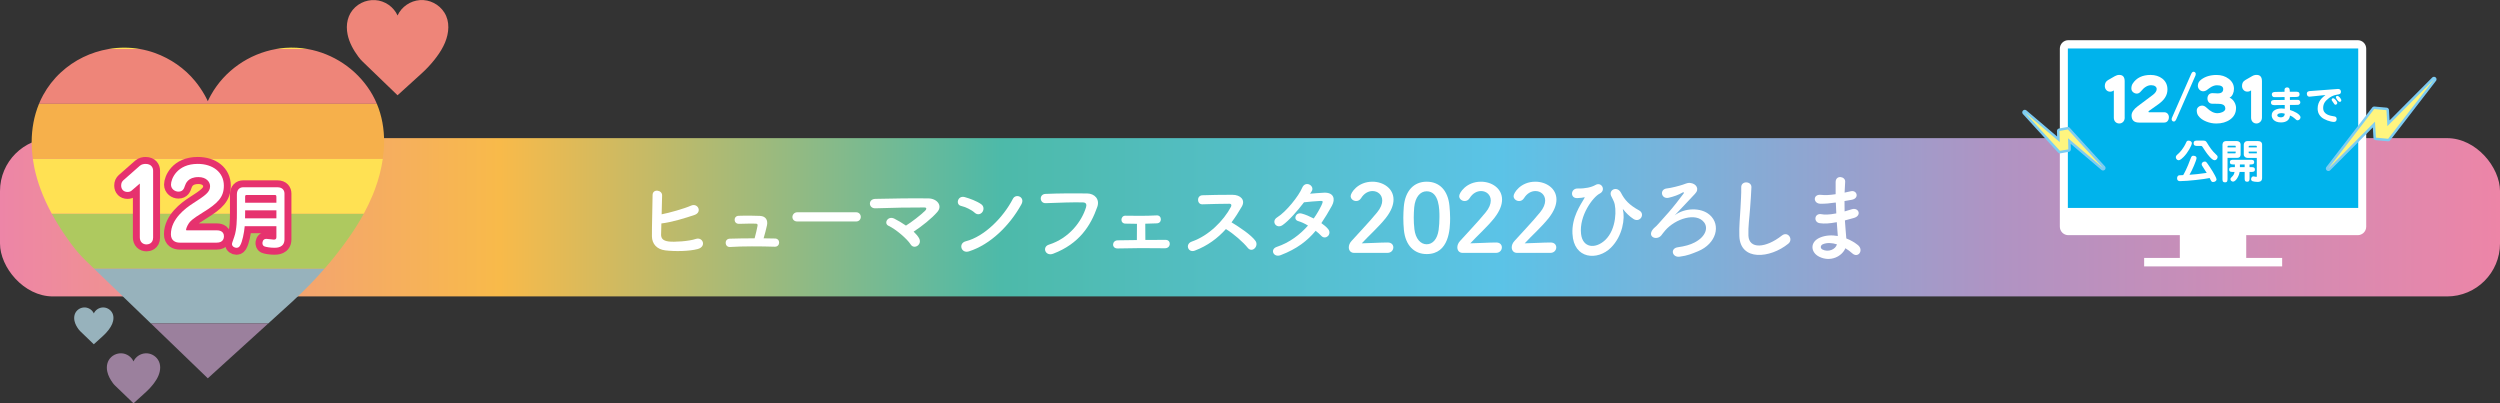 <?xml version="1.0" encoding="UTF-8"?><svg id="_レイヤー_2" xmlns="http://www.w3.org/2000/svg" xmlns:xlink="http://www.w3.org/1999/xlink" viewBox="0 0 1023.43 165.11"><rect x="0" y="0" width="1023.43" height="165.11" fill="#333333" stroke="none"/><defs><style>.cls-1{fill:url(#_新規グラデーションスウォッチ_6);}.cls-2{fill:#fff;}.cls-3{fill:#ffe153;}.cls-4{stroke:#7dccf3;stroke-width:2.07px;}.cls-4,.cls-5{fill:none;stroke-linecap:round;stroke-linejoin:round;}.cls-6{fill:#ee8579;}.cls-7{fill:#fff57f;}.cls-8{fill:#aec95f;}.cls-9{fill:#97b2bc;}.cls-5{stroke:#e6326e;stroke-width:5.68px;}.cls-10{fill:#9b809d;}.cls-11{fill:#00b3ec;}.cls-12{fill:#f6b04b;}</style><linearGradient id="_新規グラデーションスウォッチ_6" x1="0" y1="88.95" x2="1023.43" y2="88.95" gradientUnits="userSpaceOnUse"><stop offset="0" stop-color="#ed85a7"/><stop offset=".2" stop-color="#f8ba4a"/><stop offset=".4" stop-color="#4dbaa9"/><stop offset=".6" stop-color="#5bc3e7"/><stop offset=".8" stop-color="#b093c3"/><stop offset="1" stop-color="#ed85a7"/></linearGradient></defs><g id="_レイヤー_1-2"><g><rect class="cls-1" y="56.55" width="1023.43" height="64.8" rx="21.68" ry="21.68"/><g><path class="cls-2" d="M270.63,95.75c-.08,1.87,.76,2.79,3.06,3.1,2.22,.31,8.41-.08,11.13-1.03,2.91-.99,4.55,3.13,.8,4.13-3.44,.92-9.29,1.03-13.31,.54-3.37-.42-5.39-2.6-5.43-5.74-.04-3.82,.23-12.35,.27-16.9,0-2.68,3.94-2.14,3.9,.12-.04,2.06-.11,4.93-.19,7.76,3.02-.57,9.18-2.29,12.04-3.56,2.79-1.22,4.7,2.68,1.42,3.82-3.63,1.22-9.22,2.98-13.57,3.48-.04,1.68-.08,3.21-.11,4.28Z"/><path class="cls-2" d="M317.26,97.63c2.37,.08,2.18,3.44-.08,3.37-5.62-.19-13.27-.23-18.32,.11-2.26,.15-2.49-3.33-.11-3.4,2.56-.08,6.31-.15,10.17-.15,.46-1.72,.99-3.9,1.19-5.09,.11-.57-.04-.92-.76-.92-1.61,0-4.21-.04-6.73,.08-2.45,.12-2.49-3.21-.27-3.29,3.36-.12,6.84-.04,8.76,.04,2.49,.12,3.29,1.87,2.87,3.86-.38,1.68-.88,3.67-1.38,5.32,1.64,0,3.21,.04,4.67,.08Z"/><path class="cls-2" d="M326.42,90.67c-1.38,0-2.03-.92-2.03-1.83s.73-1.95,2.03-1.95h24.01c1.3,0,1.95,.96,1.95,1.91s-.65,1.87-1.95,1.87h-24.01Z"/><path class="cls-2" d="M376.27,97.59c.69,1.3,.15,2.49-.73,3.06-.88,.57-2.06,.54-2.79-.65-1.38-2.18-5.93-6.12-9.02-7.57-2.1-.99-.27-4.28,2.41-2.91,1.45,.73,3.14,1.72,4.74,2.83,2.18-1.34,6.12-4.36,7.88-6.12,.5-.5,.8-1.3-.34-1.3-4.78-.04-14.11,.11-20.04,.34-2.87,.12-3.14-3.79-.04-3.86,6-.12,15.41-.31,21.76-.19,3.44,.04,5.93,2.94,3.59,5.58-2.29,2.64-6.27,5.81-9.67,8.03,.96,.92,1.76,1.84,2.26,2.75Z"/><path class="cls-2" d="M399.04,87.11c-1.42-1.3-3.86-2.41-5.66-2.83-2.29-.54-1.34-4.4,1.57-3.59,2.03,.57,4.89,1.61,6.73,2.91,1.19,.84,1.11,2.29,.5,3.17-.61,.88-1.95,1.42-3.14,.34Zm-2.37,15.79c-3.25,1.03-4.47-3.33-1.3-4.13,7.69-1.95,15.41-9.87,19.27-17.36,1.22-2.37,5.16-.76,3.48,2.26-4.74,8.6-12.66,16.44-21.45,19.23Z"/><path class="cls-2" d="M429.4,100.15c8.45-2.68,13.46-9.64,15.18-15.26,.31-1.03,.19-1.99-1.22-2.03-3.75-.12-9.79,.11-15.3,.31-2.52,.08-2.79-3.67-.08-3.79,5.05-.23,12.2-.27,17.05-.19,3.1,.04,5.28,2.37,4.17,5.51-2.68,7.65-7.34,15.07-18.05,19.16-3.25,1.22-4.67-2.79-1.76-3.71Z"/><path class="cls-2" d="M460.69,91.55c-1.11-.04-1.64-.84-1.61-1.64,.04-.8,.57-1.64,1.68-1.61,3.67,.08,8.53,.11,12.7-.12,1.19-.08,1.76,.76,1.76,1.61s-.54,1.61-1.68,1.64c-1.3,.04-2.98,.11-4.7,.15,0,2.18,.04,4.89,.04,6.65,2.98-.04,5.93-.04,8.3-.04s2.26,3.48-.31,3.44c-5.97-.11-14-.08-19.31,.08-2.6,.08-2.45-3.29,0-3.33,2.1-.04,4.89-.08,7.84-.11,.04-1.99,.04-5.01,.04-6.65-1.87,0-3.63-.04-4.74-.08Z"/><path class="cls-2" d="M489.12,102.6c-2.79,1.03-4.09-2.71-1.22-3.71,6.96-2.41,13-8.53,16.02-14.22,.34-.65,.19-1.26-.65-1.26-2.41-.04-7.69,.15-11.05,.23-2.29,.08-2.45-3.59,0-3.71,2.79-.12,8.41-.19,12.27-.19,3.44,0,5.39,2.18,3.9,4.78-1.3,2.26-2.68,4.44-4.24,6.5,3.17,1.91,8.03,5.12,9.79,7.57,1.53,2.14-1.34,5.12-3.14,2.87-1.87-2.33-5.81-5.81-8.95-7.69-3.36,3.75-7.49,6.84-12.73,8.83Z"/><path class="cls-2" d="M524.33,104.43c-3.06,1.19-4.55-2.41-1.64-3.37,5.28-1.76,9.52-5.05,12.77-8.72-1.38-.84-2.79-1.49-4.01-1.83-2.14-.57-1.15-3.82,1.53-3.06,1.42,.38,3.14,1.11,4.82,1.99,1.3-1.83,2.37-3.71,3.21-5.47,.73-1.57,.57-1.76-.42-1.72-1.53,.04-5.47,.42-6.77,.57-2.68,3.52-6.19,7.53-8.76,9.33-2.56,1.76-4.82-1.57-2.22-3.17,3.71-2.29,8.83-8.76,10.21-12.05,1.34-3.25,5.28-.88,3.94,1.34-.19,.31-.42,.65-.69,1.03,1.87-.15,3.98-.34,5.81-.42,3.94-.11,4.63,2.64,3.14,5.35-1.42,2.56-2.83,4.93-4.32,7.11,1.07,.76,2.07,1.57,2.75,2.41,.88,1.03,.61,2.26-.08,2.91s-1.83,.84-2.71-.12c-.57-.61-1.38-1.34-2.29-2.06-3.4,4.09-7.69,7.42-14.26,9.94Z"/><path class="cls-2" d="M554.3,103.52c-1.34,0-2.14-.99-2.14-2.26,0-.84,.34-1.76,1.11-2.6,2.64-2.98,7.07-7.53,10.44-11.66,1.53-1.83,2.14-3.52,2.14-4.89,0-2.41-1.84-3.9-3.98-3.9-1.64,0-3.44,.88-4.7,2.94-.5,.8-1.26,1.15-1.99,1.15-1.15,0-2.26-.84-2.26-2.03,0-1.34,2.91-5.89,8.91-5.89,4.44,0,8.64,2.75,8.64,7.3,0,2.18-.92,4.7-3.17,7.57-2.91,3.67-6.65,6.92-9.83,10.36,3.17-.04,7.5-.34,10.63-.34,1.57,0,2.29,.99,2.29,1.99,0,1.11-.84,2.26-2.41,2.26h-13.69Z"/><path class="cls-2" d="M574.71,94.07c-.15-1.64-.23-3.25-.23-4.86,0-1.45,.08-2.94,.19-4.51,.54-6.65,4.17-10.32,9.37-10.32s8.72,3.52,9.33,9.9c.15,1.68,.27,3.37,.27,5.01,0,4.32-.34,14.72-9.6,14.72-5.09,0-8.72-3.52-9.33-9.94Zm14.22,.15c.23-1.68,.34-3.56,.34-5.39,0-2.94,0-10.52-5.24-10.52-2.68,0-4.7,2.45-5.09,6.54-.11,1.41-.19,2.83-.19,4.21,0,1.61,.08,3.21,.27,4.78,.46,3.9,2.52,6.16,5.01,6.16s4.36-2.14,4.89-5.77Z"/><path class="cls-2" d="M598.73,103.52c-1.34,0-2.14-.99-2.14-2.26,0-.84,.34-1.76,1.11-2.6,2.64-2.98,7.07-7.53,10.44-11.66,1.53-1.83,2.14-3.52,2.14-4.89,0-2.41-1.84-3.9-3.98-3.9-1.64,0-3.44,.88-4.7,2.94-.5,.8-1.26,1.15-1.99,1.15-1.15,0-2.26-.84-2.26-2.03,0-1.34,2.91-5.89,8.91-5.89,4.44,0,8.64,2.75,8.64,7.3,0,2.18-.92,4.7-3.17,7.57-2.91,3.67-6.65,6.92-9.83,10.36,3.17-.04,7.5-.34,10.63-.34,1.57,0,2.29,.99,2.29,1.99,0,1.11-.84,2.26-2.41,2.26h-13.69Z"/><path class="cls-2" d="M621,103.52c-1.34,0-2.14-.99-2.14-2.26,0-.84,.34-1.76,1.11-2.6,2.64-2.98,7.07-7.53,10.44-11.66,1.53-1.83,2.14-3.52,2.14-4.89,0-2.41-1.84-3.9-3.98-3.9-1.64,0-3.44,.88-4.7,2.94-.5,.8-1.26,1.15-1.99,1.15-1.15,0-2.26-.84-2.26-2.03,0-1.34,2.91-5.89,8.91-5.89,4.44,0,8.64,2.75,8.64,7.3,0,2.18-.92,4.7-3.17,7.57-2.91,3.67-6.65,6.92-9.83,10.36,3.17-.04,7.5-.34,10.63-.34,1.57,0,2.29,.99,2.29,1.99,0,1.11-.84,2.26-2.41,2.26h-13.69Z"/><path class="cls-2" d="M643.72,95.75c-.34-6.88,3.37-11.93,4.82-14.53,.15-.23,.34-.54,.04-.46-.57,.15-1.53,.27-2.87,.34-3.02,.15-2.83-4.01,.19-3.94,3.1,.08,5.62-.5,7.27-1.45,2.45-1.41,4.44,2.18,1.68,3.56-2.68,1.34-8.45,8.95-7.61,16.48,.65,5.77,5.85,6.27,9.83,2.56,4.86-4.51,4.7-13.27,3.63-15.72-.23-.5-.61-1.41-.99-2.06-1.57-2.71,2.29-4.7,3.9-1.57,1.45,2.87,3.37,4.97,7.42,7.19,2.64,1.45,.34,5.16-2.29,3.52-1.64-1.03-3.17-2.6-4.13-3.82-.23-.31-.34-.38-.23,0,.88,3.48-.04,10.71-4.93,15.56-5.43,5.39-15.22,4.74-15.72-5.66Z"/><path class="cls-2" d="M699.9,87.95c4.74,4.17,2.71,11.82-4.78,14.91-2.45,.99-4.24,1.8-7.53,2.22-3.06,.42-4.01-3.4-.73-3.86,2.79-.38,5.12-1.03,6.84-1.95,4.51-2.33,5.7-5.93,3.9-8.26-3.25-4.21-11.74-1.49-15.91,3.33-1.34,1.53-.61,.84-1.57,1.99-1.87,2.29-5.85,.69-3.56-2.33,.76-.99,.99-.8,2.45-2.49,1.8-2.07,2.14-2.37,4.09-4.59s4.7-5.74,6.12-7.69c.31-.42,0-.65-.34-.46-1.72,1.03-3.79,1.72-5.74,2.18-3.1,.73-3.98-3.52-.69-3.82,1.61-.15,5.12-1.07,6.46-1.53,2.1-.76,2.29-.84,3.36-.65,2.07,.34,3.59,2.37,1.61,4.4-2.56,2.64-5.93,6.39-8.3,8.79,3.94-3.06,10.75-3.33,14.3-.19Z"/><path class="cls-2" d="M712.04,96.63c-.15-4.02,.27-7.27,.46-11.32,.12-2.49,.38-6.23,.31-8.6-.08-2.83,4.25-2.6,4.17-.08-.08,2.41-.34,6.04-.54,8.6-.27,4.05-.84,7.53-.69,11.24,.23,5.58,7.04,5.2,13.69-.04,2.49-1.95,4.82,1.57,2.64,3.33-7.46,6.08-19.69,7.19-20.04-3.14Z"/><path class="cls-2" d="M751.15,82.94c-1.99,.31-3.9,.5-6,.46-2.94-.08-3.1-4.05,.38-3.63,1.57,.19,3.33,.11,5.93-.27-.04-2.03-.04-3.82,0-5.05,.08-2.94,4.05-2.26,3.9-.04-.11,1.38-.19,2.91-.23,4.44,.8-.15,1.68-.38,2.6-.57,2.52-.57,3.56,2.98,.23,3.52-1.03,.15-1.99,.34-2.87,.5,0,1.42,0,2.83,.04,4.25,.92-.27,1.87-.54,2.91-.88,2.83-.92,4.28,2.6,.88,3.56-1.34,.38-2.56,.73-3.67,1,.08,1.3,.15,2.49,.27,3.59,.11,1.03,.23,2.41,.31,3.79,1.91,.73,3.56,1.76,4.74,2.71,2.56,2.1,.08,5.58-2.33,3.37-.8-.73-1.76-1.45-2.79-2.07-1.34,3.25-6,5.81-10.71,3.48-3.63-1.8-3.86-6.08,.31-7.84,2.33-.99,4.89-1.07,7.3-.65-.04-.8-.12-1.61-.19-2.49-.08-.92-.15-1.99-.23-3.17-3.02,.57-5.05,.69-6.96,.42-2.71-.38-2.26-4.32,.8-3.67,1.11,.23,3.02,.23,5.96-.34-.08-1.45-.15-2.94-.19-4.44l-.38,.04Zm-4.93,17.05c-.99,.42-1.19,1.64-.12,2.18,2.33,1.15,5.32,0,5.89-2.14-2.07-.65-4.09-.76-5.77-.04Z"/></g><g><g><path class="cls-6" d="M162.76,38.99l9.84-8.93c1.92-1.74,3.7-3.63,5.3-5.66,0-.01,.02-.02,.03-.04,.3-.38,.59-.76,.87-1.14,1.33-1.8,2.51-3.7,3.38-5.79,1.63-3.93,2.08-8.56-.28-12.3-2.13-3.37-6.03-5.38-10.01-5.09-3.91,.29-7.49,2.71-9.14,6.29-.39-.85-.9-1.64-1.49-2.36-1.24-1.52-2.91-2.66-4.74-3.32-3.79-1.37-8.14-.44-11.09,2.29-3.16,2.92-3.98,7.15-3.12,11.24,.7,3.33,2.37,6.3,4.37,9.01,0,0,0,0,0,.01,.52,.71,1.11,1.38,1.75,2l14.32,13.81Z"/><path class="cls-9" d="M38.4,140.94l3.81-3.46c.74-.67,1.43-1.4,2.05-2.19,0,0,0,0,.01-.01,.11-.15,.23-.29,.34-.44,.51-.7,.97-1.43,1.31-2.24,.63-1.52,.8-3.31-.11-4.76-.82-1.3-2.33-2.08-3.87-1.97-1.51,.11-2.9,1.05-3.53,2.43-.15-.33-.35-.63-.58-.91-.48-.59-1.12-1.03-1.84-1.29-1.47-.53-3.15-.17-4.29,.89-1.22,1.13-1.54,2.77-1.21,4.35,.27,1.29,.92,2.44,1.69,3.49,0,0,0,0,0,0,.2,.28,.43,.53,.68,.77l5.54,5.34Z"/><path class="cls-10" d="M54.65,165.11l5.17-4.69c1.01-.91,1.94-1.91,2.78-2.98,0,0,.01-.01,.02-.02,.16-.2,.31-.4,.46-.6,.7-.95,1.32-1.94,1.78-3.04,.86-2.07,1.09-4.5-.15-6.46-1.12-1.77-3.17-2.83-5.26-2.67-2.06,.15-3.94,1.42-4.8,3.3-.21-.45-.47-.86-.78-1.24-.65-.8-1.53-1.4-2.49-1.75-1.99-.72-4.28-.23-5.83,1.2-1.66,1.53-2.09,3.76-1.64,5.91,.37,1.75,1.25,3.31,2.29,4.74,0,0,0,0,0,0,.28,.38,.58,.73,.92,1.05l7.53,7.25Z"/><g><path class="cls-3" d="M44.44,20.06h12.86c-4.27-.74-8.62-.73-12.86,0Z"/><path class="cls-3" d="M116.79,19.59c-1.27,.09-2.53,.25-3.77,.47h12.89c-2.98-.53-6.04-.7-9.12-.47Z"/><path class="cls-9" d="M44.94,116.19l16.82,16.21h48.07l9.42-8.55c2.72-2.47,5.35-5.02,7.9-7.66,1.96-2.03,3.88-4.12,5.73-6.26H38.45l6.49,6.26Z"/><path class="cls-8" d="M27.01,96.85c.72,1.05,1.46,2.08,2.22,3.11,0,.01,.02,.03,.03,.04,1.82,2.48,3.86,4.79,6.08,6.93l3.12,3.01h94.44c1.63-1.88,3.22-3.8,4.76-5.75,.03-.04,.07-.08,.1-.13,1.03-1.31,2.04-2.63,3.03-3.97,.79-1.07,1.56-2.14,2.31-3.23,2.1-3.03,4.07-6.14,5.83-9.38H21.19c1.76,3.23,3.72,6.35,5.81,9.38Z"/><polygon class="cls-10" points="109.83 132.4 61.76 132.4 65.01 135.53 85.07 154.87 106.38 135.53 109.83 132.4"/><path class="cls-3" d="M14.06,68.66c.64,3.03,1.51,5.98,2.57,8.85,1.27,3.43,2.81,6.74,4.56,9.96h127.73c1.32-2.42,2.53-4.92,3.6-7.5,.34-.81,.66-1.63,.96-2.46,1.5-4.04,2.62-8.25,3.23-12.51H13.43c.17,1.22,.38,2.44,.63,3.66Z"/><path class="cls-6" d="M17.71,38.83c-.66,1.2-1.24,2.44-1.76,3.7H154.29c-.52-1.25-1.12-2.49-1.8-3.7-.3-.53-.61-1.05-.94-1.57-5.75-9.09-15.21-15.34-25.64-17.19h-12.89c-11.13,1.97-21.09,8.88-26.63,18.77-.47,.84-.92,1.71-1.32,2.59-.41-.88-.85-1.75-1.33-2.59-1.12-1.97-2.41-3.84-3.85-5.61-4.31-5.27-10.09-9.23-16.47-11.54-2-.72-4.05-1.26-6.11-1.62h-12.86c-7.21,1.23-14.07,4.51-19.53,9.57-2.99,2.76-5.37,5.86-7.2,9.2Z"/><path class="cls-12" d="M12.96,58.17c0,2.26,.16,4.55,.47,6.83H156.72c.33-2.27,.51-4.55,.52-6.83,.03-5.35-.86-10.65-2.95-15.64H15.95c-2.02,4.91-2.97,10.22-2.99,15.64Z"/></g></g><g><g><path class="cls-5" d="M53.84,78.06c-.4,.32-.92,.52-1.64,.52-1.6,0-2.6-1.08-2.6-2.6,0-1.04,.32-1.64,.92-2.2l6.68-5.88c.76-.68,1.76-.8,2.4-.8,2.32,0,3.08,1.52,3.08,2.76v27.4c0,2.44-1.96,2.8-2.68,2.8-1.6,0-2.76-1.08-2.76-2.88v-22.04l-3.4,2.92Z"/><path class="cls-5" d="M73.56,99.33c-1.68,0-3.6-.76-3.6-3.44,0-6.36,6.16-10.76,8.92-12.56,5.2-3.36,7.12-4.64,7.12-7.12,0-1.72-1.52-3.72-4.76-3.72-4.32,0-5.2,2.64-5.56,3.64-.32,.96-.76,2.32-2.64,2.32-1.4,0-3.04-1.04-3.04-2.88,0-2.28,2.4-8.48,10.96-8.48,6.08,0,10.68,3.36,10.68,8.92,0,4.76-2.48,7.2-8.64,11-4.56,2.8-5.16,3.64-5.72,4.44-.76,1.12-1.12,2.32-1.12,2.64,0,.16,.2,.2,.32,.2h12.24c.48,0,2.96,0,2.96,2.44,0,.76-.28,2.6-2.96,2.6h-15.16Z"/><path class="cls-5" d="M100.18,92.6c-.22,2.75-1.03,6.46-1.81,7.76-.28,.5-.61,1.09-1.56,1.09-.83,0-1.84-.61-1.84-1.53,0-.36,.11-.61,.92-2.95,1.09-3.06,1.09-7.43,1.09-9.96v-7.43c0-1.95,1.11-2.92,2.59-2.92h14c2.12,0,2.89,1.31,2.89,2.59v18.73c0,3.45-3.23,3.45-4.15,3.45-1.61,0-3.45-.31-4.04-.56-.81-.33-.83-1.06-.83-1.36,0-.11,0-1.73,1.59-1.73,.5,0,2.62,.31,3.03,.31,.67,0,1.09-.19,1.09-1v-4.48h-12.97Zm12.97-3.23v-3.26h-12.8v.95c0,.61,0,1.78-.03,2.31h12.83Zm0-6.37v-2.37c0-.78-.25-.81-.86-.81h-11.38c-.56,0-.56,.42-.56,.72v2.45h12.8Z"/></g><g><path class="cls-2" d="M53.84,78.06c-.4,.32-.92,.52-1.64,.52-1.6,0-2.6-1.08-2.6-2.6,0-1.04,.32-1.64,.92-2.2l6.68-5.88c.76-.68,1.76-.8,2.4-.8,2.32,0,3.08,1.52,3.08,2.76v27.4c0,2.44-1.96,2.8-2.68,2.8-1.6,0-2.76-1.08-2.76-2.88v-22.04l-3.4,2.92Z"/><path class="cls-2" d="M73.56,99.33c-1.68,0-3.6-.76-3.6-3.44,0-6.36,6.16-10.76,8.92-12.56,5.2-3.36,7.12-4.64,7.12-7.12,0-1.72-1.52-3.72-4.76-3.72-4.32,0-5.2,2.64-5.56,3.64-.32,.96-.76,2.32-2.64,2.32-1.4,0-3.04-1.04-3.04-2.88,0-2.28,2.4-8.48,10.96-8.48,6.08,0,10.68,3.36,10.68,8.92,0,4.76-2.48,7.2-8.64,11-4.56,2.8-5.16,3.64-5.72,4.44-.76,1.12-1.12,2.32-1.12,2.64,0,.16,.2,.2,.32,.2h12.24c.48,0,2.96,0,2.96,2.44,0,.76-.28,2.6-2.96,2.6h-15.16Z"/><path class="cls-2" d="M100.18,92.6c-.22,2.75-1.03,6.46-1.81,7.76-.28,.5-.61,1.09-1.56,1.09-.83,0-1.84-.61-1.84-1.53,0-.36,.11-.61,.92-2.95,1.09-3.06,1.09-7.43,1.09-9.96v-7.43c0-1.95,1.11-2.92,2.59-2.92h14c2.12,0,2.89,1.31,2.89,2.59v18.73c0,3.45-3.23,3.45-4.15,3.45-1.61,0-3.45-.31-4.04-.56-.81-.33-.83-1.06-.83-1.36,0-.11,0-1.73,1.59-1.73,.5,0,2.62,.31,3.03,.31,.67,0,1.09-.19,1.09-1v-4.48h-12.97Zm12.97-3.23v-3.26h-12.8v.95c0,.61,0,1.78-.03,2.31h12.83Zm0-6.37v-2.37c0-.78-.25-.81-.86-.81h-11.38c-.56,0-.56,.42-.56,.72v2.45h12.8Z"/></g></g></g><g><g><g><rect class="cls-11" x="844.96" y="18.72" width="122" height="67.89"/><path class="cls-2" d="M965.2,16.45h-118.49c-1.92,0-3.47,1.55-3.47,3.47V92.8c0,1.92,1.55,3.47,3.47,3.47h45.65v9.33h-14.61v3.46h56.5v-3.46h-14.71v-9.33h45.65c1.92,0,3.47-1.55,3.47-3.47V19.92c0-1.92-1.55-3.47-3.47-3.47Zm.19,68.66h-118.87V19.85h118.87V85.11Z"/></g><g><polygon class="cls-4" points="976.94 45.1 971.94 44.64 953.18 68.98 972.26 49.8 972.65 56.35 977.65 56.81 996.41 32.47 977.33 51.64 976.94 45.1"/><polygon class="cls-7" points="976.94 45.1 971.94 44.64 953.18 68.98 972.26 49.8 972.65 56.35 977.65 56.81 996.41 32.47 977.33 51.64 976.94 45.1"/></g><g><polygon class="cls-4" points="843.1 53.61 846.52 53.01 860.92 68.77 846.61 56.6 846.71 61.15 843.28 61.75 828.89 45.99 843.2 58.16 843.1 53.61"/><polygon class="cls-7" points="843.1 53.61 846.52 53.01 860.92 68.77 846.61 56.6 846.71 61.15 843.28 61.75 828.89 45.99 843.2 58.16 843.1 53.61"/></g></g><g><path class="cls-2" d="M869.8,48.11c0,.76-.22,1.36-.67,1.8-.44,.43-.96,.64-1.56,.64s-1.12-.2-1.54-.59c-.46-.44-.69-1.05-.69-1.8v-11.15c-.46,.35-.96,.52-1.49,.52-.67,0-1.2-.23-1.6-.69-.4-.45-.6-1-.6-1.66,0-1.09,.45-1.89,1.33-2.4l2.8-1.61c.58-.33,1.18-.5,1.8-.5,1.47,0,2.2,.86,2.2,2.57v14.85Z"/><path class="cls-2" d="M887.88,48.03c0,.58-.17,1.08-.51,1.51-.34,.43-.82,.64-1.45,.64h-10.23c-2.06,0-3.09-.97-3.09-2.92,0-1.25,.85-2.51,2.54-3.78l6.1-4.57c1.1-.82,1.65-1.65,1.65-2.47,0-.46-.21-.84-.64-1.14-.42-.28-.96-.42-1.65-.42-1.42,0-2.8,.82-4.12,2.45-.53,.66-1.1,.99-1.69,.99s-1.12-.2-1.58-.59-.69-.9-.69-1.51c0-.79,.19-1.47,.58-2.05,1.53-2.32,3.96-3.49,7.3-3.49,1.88,0,3.47,.5,4.76,1.48,1.42,1.1,2.13,2.6,2.13,4.47,0,1.24-.34,2.37-1.02,3.39-.58,.89-1.49,1.79-2.74,2.69-1.48,1.09-2.77,2-3.87,2.74-.09,.07-.13,.16-.13,.27,0,.17,.08,.25,.24,.25l6.16-.02c.61,0,1.1,.21,1.47,.64,.33,.4,.49,.87,.49,1.43Z"/><path class="cls-2" d="M897.02,30.24c.38-.84,.8-.87,1-.87,.49,0,.87,.45,.87,.89,0,.2-.07,.5-.11,.62l-7.9,18c-.38,.84-.8,.87-1,.87-.56,0-.87-.5-.87-.92,0-.2,.02-.37,.11-.59l7.9-18Z"/><path class="cls-2" d="M915.36,44.33c0,1.91-.81,3.44-2.42,4.6-1.53,1.09-3.41,1.63-5.65,1.63-1.41,0-2.77-.26-4.07-.79-1.44-.56-2.54-1.35-3.29-2.37-.43-.58-.64-1.3-.64-2.17,0-.58,.22-1.05,.67-1.43,.43-.38,.95-.57,1.56-.57s1.22,.3,1.85,.91c1.5,1.47,2.95,2.2,4.36,2.2,.68,0,1.35-.14,2-.42,.83-.36,1.25-.85,1.25-1.46,0-1.02-.58-1.65-1.74-1.88-.4-.08-1.6-.12-3.6-.12-.61,0-1.09-.21-1.45-.62-.36-.41-.53-.92-.53-1.53s.18-1.13,.53-1.56c.36-.41,.88-.62,1.58-.62,.19,0,.53,.02,1,.05,.47,.03,.84,.05,1.09,.05,1.5,0,2.25-.58,2.25-1.75,0-1.05-.87-1.58-2.6-1.58-.96,0-2,.4-3.09,1.21-.39,.28-.76,.56-1.13,.84-.45,.28-.88,.42-1.31,.42-.64,0-1.17-.22-1.6-.67-.43-.45-.65-.98-.65-1.61,0-.99,.46-1.83,1.38-2.52,1.66-1.25,3.76-1.88,6.29-1.88,1.93,0,3.58,.52,4.96,1.56,1.44,1.09,2.16,2.46,2.16,4.13,0,.74-.15,1.44-.45,2.1-.34,.77-.8,1.27-1.38,1.48,.82,.36,1.47,.96,1.96,1.78,.49,.82,.73,1.69,.73,2.6Z"/><path class="cls-2" d="M925.98,48.08c0,.77-.23,1.38-.69,1.8-.45,.45-.96,.67-1.56,.67s-1.1-.2-1.51-.59c-.46-.44-.69-1.05-.69-1.8v-11.17c-.46,.35-.96,.52-1.51,.52-.65,0-1.18-.22-1.58-.67-.42-.46-.62-1.02-.62-1.68,0-1.09,.45-1.89,1.36-2.4l2.8-1.61c.55-.33,1.15-.49,1.8-.49,1.47,0,2.2,.86,2.2,2.57v14.86Z"/><path class="cls-2" d="M939.59,37.54c.86-.02,1.78-.02,1.78,1.09s-1,1.05-1.75,1.07l-2.21,.03,.02,1.17,2.5-.02c.71,0,1.02-.02,1.25,.13,.41,.26,.51,.63,.51,.89,0,.45-.28,.74-.5,.87-.23,.17-.53,.15-1.25,.17l-2.5,.03,.02,2.06c1.43,.38,4.3,1.71,4.3,3.02,0,.56-.53,1.2-1.19,1.2-.4,0-.48-.12-1.37-.91-.46-.43-1.15-.84-1.75-1.05-.12,1.7-1.38,2.83-3.67,2.83-2.83,0-3.81-1.63-3.81-2.92,0-2.21,2.47-2.8,4-2.8,.46,0,.86,.05,1.35,.1l-.02-1.52-3.86,.05c-.82,.02-1.76,.02-1.76-1.04s.92-1.05,1.75-1.05l3.84-.03-.02-1.17-3.46,.03c-.91,.02-1.14,.02-1.45-.3-.2-.2-.31-.46-.31-.77,0-1.05,.92-1.05,1.75-1.07l3.44-.05c0-1.01,0-1.12,.13-1.33,.2-.3,.54-.46,.94-.46,1.09,0,1.09,.96,1.09,1.78l2.19-.03Zm-5.64,8.78s-1.7,0-1.7,.89c0,.58,.81,.82,1.5,.82,.56,0,1.48-.2,1.58-1.47-.38-.13-.79-.25-1.38-.25Z"/><path class="cls-2" d="M945.45,39.59c-.48,0-1.09-.3-1.09-1.2,0-1.05,.89-1.1,1.6-1.14,1.76-.08,10.79-.84,11.14-.84,1.22,0,1.22,1.02,1.22,1.17,0,.92-.71,1.04-1.53,1.15-1.85,.28-3,1.14-3.43,1.47-1.55,1.17-2.32,2.29-2.32,4,0,2.74,2.85,3.18,4.5,3.44,.36,.05,1.02,.17,1.02,1.1,0,.69-.38,1.17-1.09,1.17-1.43,0-4.04-.89-5.22-2.01-1.4-1.32-1.47-2.75-1.47-3.48,0-3,1.93-4.52,3.2-5.52-.58,.1-6.28,.68-6.53,.68Zm9.67,.63c.64,0,1.7,1.35,1.7,1.91,0,.45-.4,.74-.72,.74-.35,0-.41-.1-1.09-1.12-.43-.63-.48-.69-.49-.87-.05-.36,.23-.66,.61-.66Zm1.14-.38c0-.38,.23-.59,.61-.59,.56,0,1.6,1.22,1.6,1.81,0,.5-.38,.64-.61,.64-.05,0-.18-.02-.31-.07-.43-.18-1.29-1.37-1.29-1.8Z"/><path class="cls-2" d="M897.29,58.59c0,.87-1.64,3.95-3.44,5.71-.4,.4-1.32,1.3-1.97,1.3s-1.15-.62-1.15-1.19,.11-.68,1.13-1.61c.34-.32,1.93-1.8,3.16-4.61,.11-.25,.28-.62,.87-.62,.93,0,1.4,.57,1.4,1.02Zm-4.84,15.56c-.28,0-1.21,0-1.21-1.21,0-.42,.21-1.04,.78-1.17,.06-.02,1.59-.08,1.72-.09,.36-.61,1.57-2.74,3.01-6.71,.38-1.06,.62-1.21,1.13-1.21,.21,0,1.32,.04,1.32,.98,0,.79-1.81,5.09-2.89,6.81,2.34-.17,3.52-.26,7.05-.77-.76-1.25-1.42-2.25-1.8-2.82-.11-.17-.26-.4-.26-.74,0-.55,.55-1.08,1.23-1.08,.23,0,.45,.04,.62,.17,.4,.3,2.57,3.74,2.67,3.91,.47,.78,1.57,2.65,1.57,3.25,0,.53-.66,1.04-1.4,1.04-.62,0-.7-.15-1.42-1.63-2.16,.47-8.96,1.27-12.12,1.27Zm7.07-14.41c-.62,0-1.51,0-1.51-1.1s.89-1.08,1.51-1.08h1.64c1.63,0,1.76,0,2.27,.81,1.23,2,2,3.25,3.86,4.97,.36,.32,.53,.49,.53,.98,0,.38-.34,1.27-1.27,1.27-1.06,0-3.01-2.61-3.46-3.29-.51-.79-1.47-2.25-1.57-2.34-.21-.23-.38-.23-.89-.23h-1.12Z"/><path class="cls-2" d="M911.88,73.13c0,.77,0,1.51-.98,1.51-1.08,0-1.08-.66-1.08-1.51v-13.82c0-.3,0-1.57,1.62-1.57h4.07c1.72,0,1.74,1.29,1.74,1.4v4.14c0,.85-.49,1.36-1.47,1.36h-3.89v8.49Zm3.37-12.78v-.36c0-.17,0-.32-.28-.32h-2.76c-.32,0-.32,.23-.32,.36v.32h3.37Zm-3.37,1.72v.7h3.02c.34,0,.34-.11,.34-.7h-3.37Zm9.02,6.35h.68c.78,0,1.51,.02,1.51,.98s-.74,.98-1.51,.98h-.68v2.5c0,.76,0,1.51-.96,1.51-1.04,0-1.04-.68-1.04-1.51v-2.5h-2.06c-.23,1.7-1.59,3.97-2.68,3.97-.43,0-1.08-.36-1.08-.98,0-.38,.19-.59,.51-.89,.78-.76,.96-1.1,1.17-2.1h-.7c-.76,0-1.51,0-1.51-.98s.76-.98,1.51-.98h.83v-1.1h-.53c-.74,0-1.51,0-1.51-.96s.78-.95,1.51-.95h6.92c.76,0,1.51,0,1.51,.95s-.76,.96-1.51,.96h-.38v1.1Zm-2-1.1h-1.95v1.1h1.95v-1.1Zm1.1-2.68c-.74,0-1.46-.59-1.46-1.36v-4.06c0-.72,.53-1.47,1.51-1.47h4.29c1,0,1.7,.45,1.7,1.46v13.69c0,1.55-1.29,1.57-1.87,1.57-.77,0-1.66-.15-2-.28-.21-.08-.64-.25-.64-.87,0-.34,.15-.68,.36-.89,.19-.19,.43-.23,.64-.23,.19,0,.98,.21,1.15,.21,.13,0,.19-.08,.19-.21v-7.54h-3.88Zm3.88-4.29v-.38c0-.25-.04-.3-.38-.3h-2.53c-.15,0-.42,0-.42,.38v.3h3.33Zm-3.33,1.72v.4c0,.25,.08,.3,.42,.3h2.91v-.7h-3.33Z"/></g></g></g></g></svg>